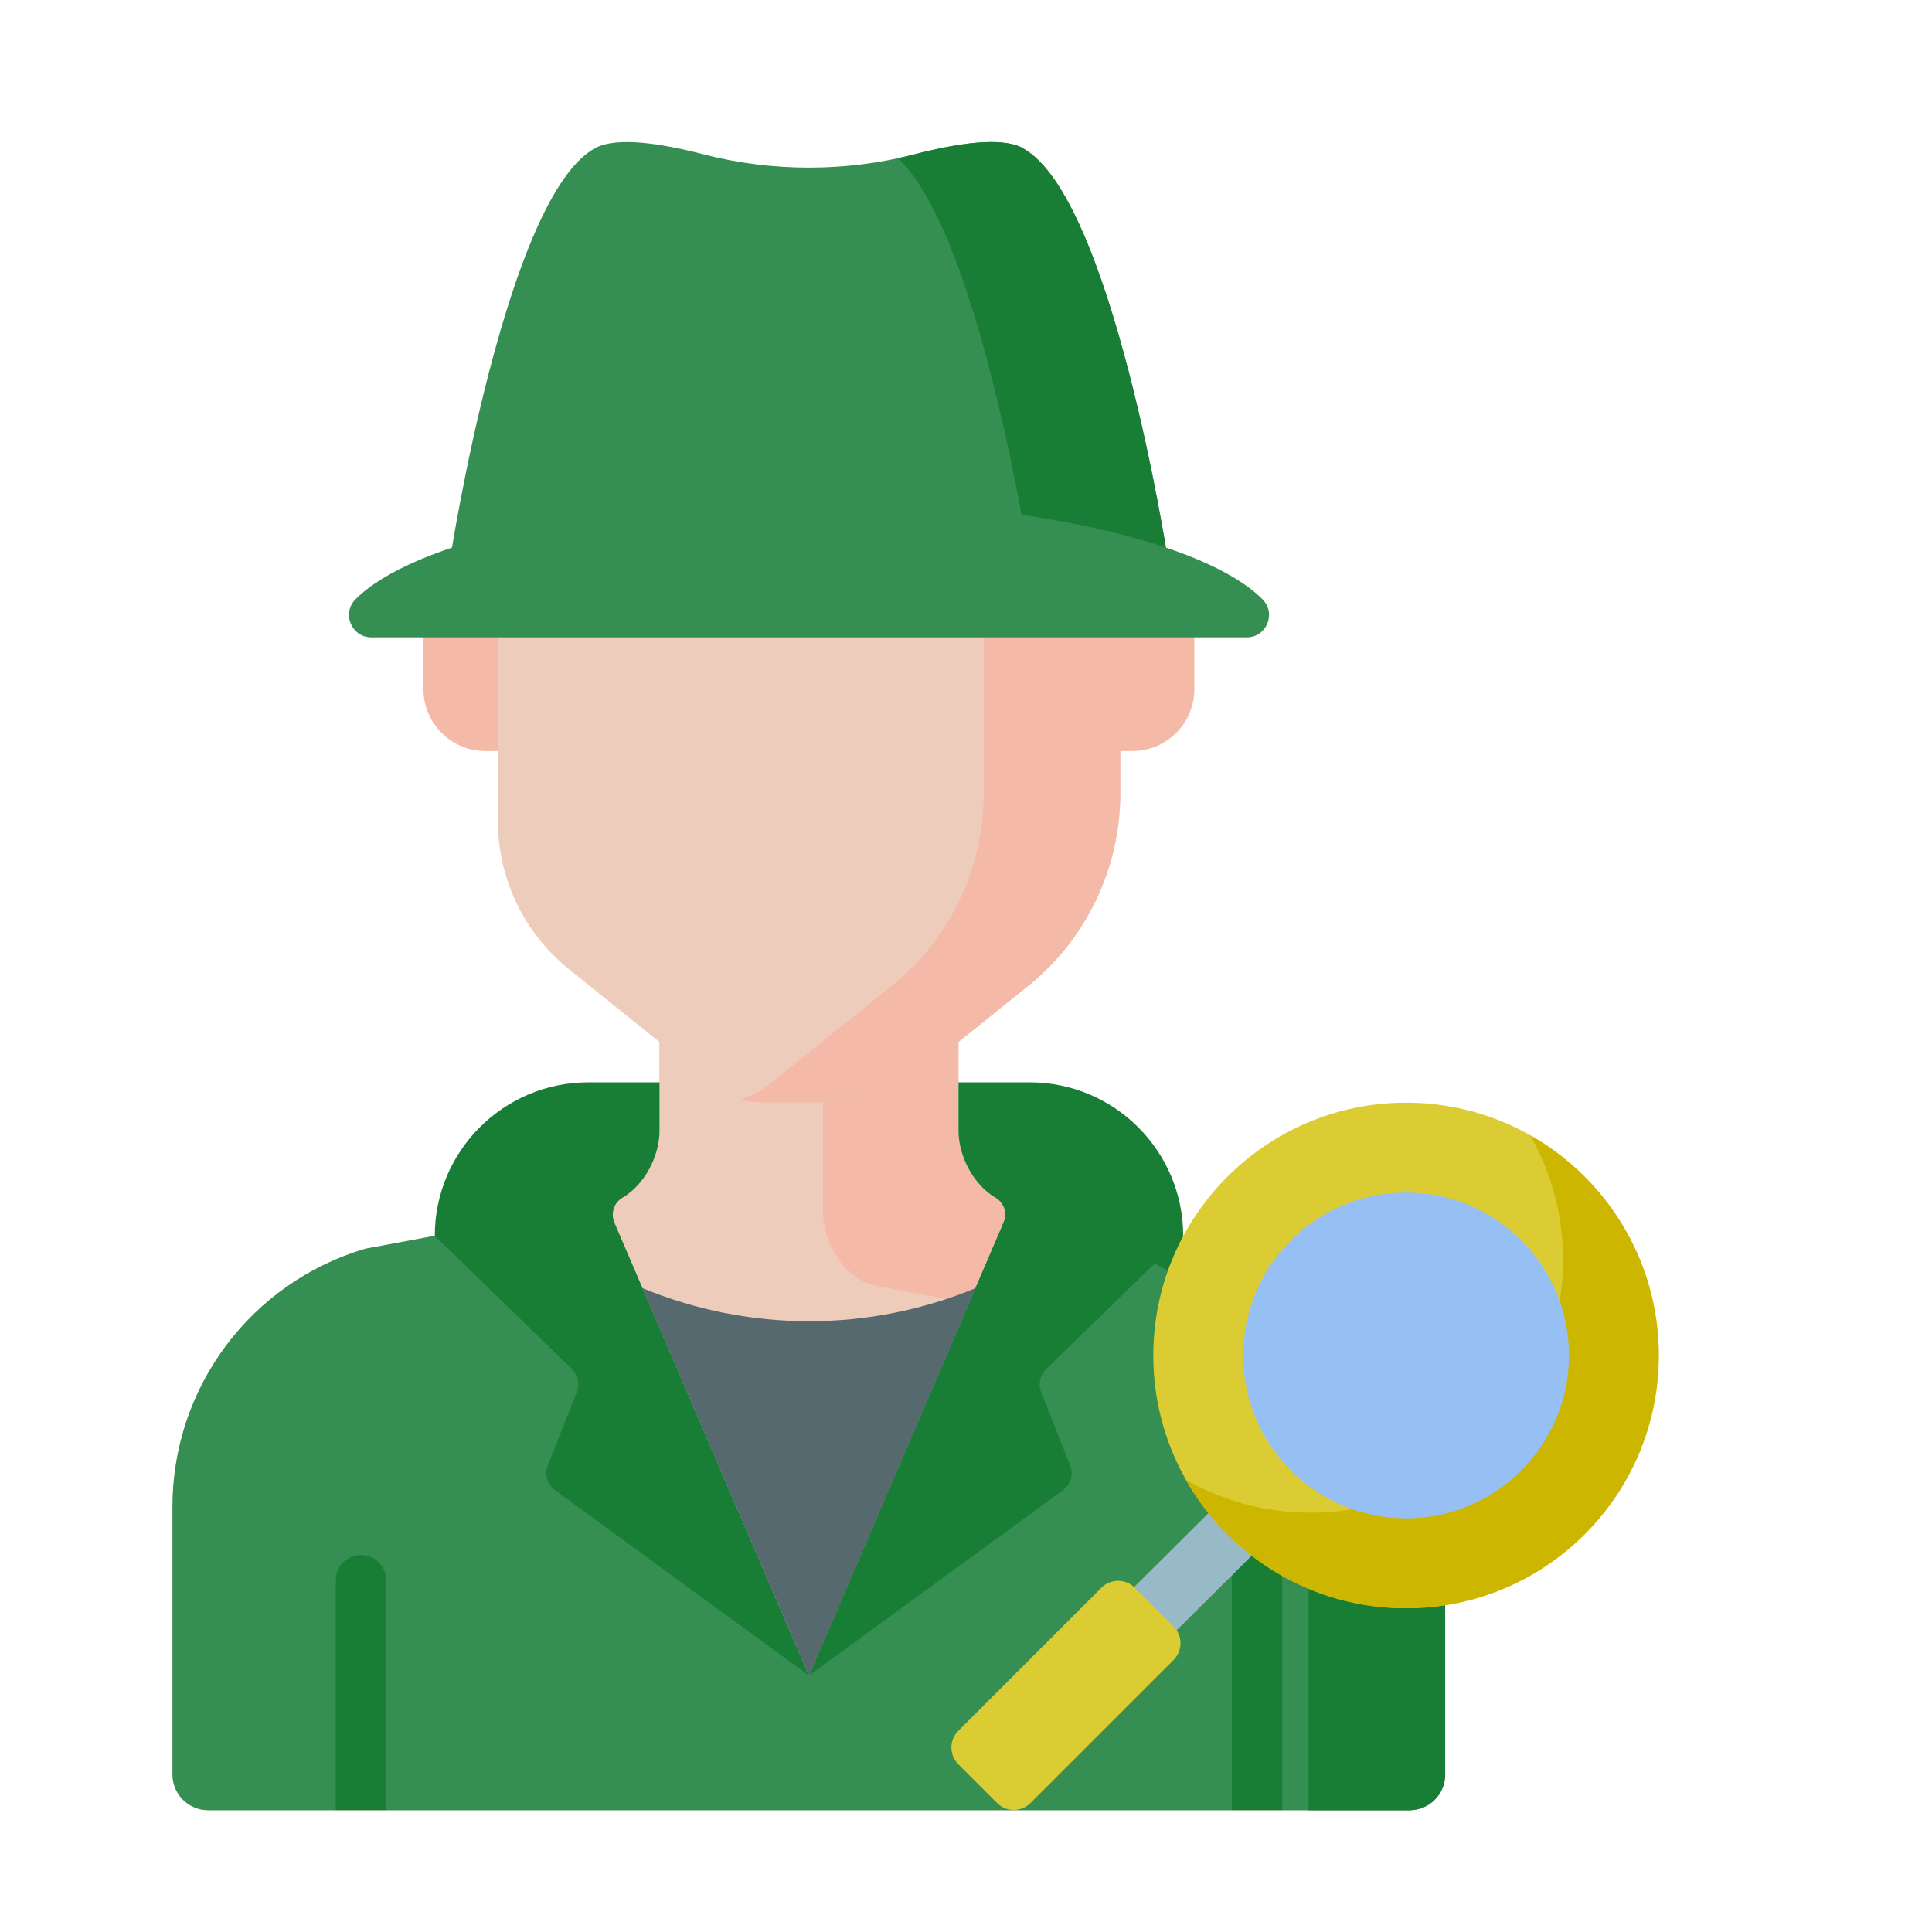 <?xml version="1.0" encoding="UTF-8"?>
<svg id="_レイヤー_2" data-name="レイヤー 2" xmlns="http://www.w3.org/2000/svg" viewBox="0 0 95 95">
  <defs>
    <style>
      .cls-1 {
        fill: none;
      }

      .cls-2 {
        fill: #f4baa7;
      }

      .cls-3 {
        fill: #eeccbc;
      }

      .cls-4 {
        fill: #96bff4;
      }

      .cls-5 {
        fill: #98b9c6;
      }

      .cls-6 {
        fill: #ccb600;
      }

      .cls-7 {
        fill: #dccc34;
      }

      .cls-8 {
        fill: #358f52;
      }

      .cls-9 {
        fill: #197e35;
      }

      .cls-10 {
        fill: #55696e;
      }
    </style>
  </defs>
  <g id="_パーツ" data-name="パーツ">
    <g>
      <rect class="cls-1" width="95" height="95"/>
      <g>
        <g>
          <path class="cls-2" d="m23.87,28.48c-1.68,0-3.05,1.36-3.05,3.05v2.35c0,1.68,1.36,3.05,3.05,3.05h1.43v-8.45s-1.43,0-1.43,0h0Z"/>
          <path class="cls-2" d="m58.73,33.88v-2.35c0-1.68-1.36-3.05-3.05-3.05h-1.26v8.45s1.26,0,1.26,0c1.68,0,3.05-1.36,3.05-3.05Z"/>
        </g>
        <path class="cls-3" d="m61.57,61.4l-11.83-2.2c-1.52-.31-2.61-2.07-2.61-3.62v-6.9h-14.71v6.9c0,1.55-1.09,3.31-2.61,3.62l-11.83,2.2c-5.63,1.66-9.49,6.82-9.49,12.69v13.17c0,.96.78,1.75,1.75,1.75h59.08c.96,0,1.75-.78,1.75-1.75v-13.17c0-5.86-3.86-11.03-9.49-12.69Z"/>
        <path class="cls-2" d="m61.57,61.4l-11.83-2.2c-1.52-.31-2.61-2.07-2.61-3.62v-6.9h-6.66v10.93c0,1.55,1.09,3.31,2.61,3.62l11.83,2.2c5.63,1.66,9.49,6.82,9.49,12.69v10.89h4.91c.96,0,1.75-.78,1.75-1.75v-13.17c0-5.87-3.86-11.03-9.49-12.69Z"/>
        <path class="cls-3" d="m55.08,27.09v-2.93c0-4.14-1.7-8.14-4.83-10.84-2.46-2.12-5.91-3.96-10.47-4.01-4.56.05-8.02,1.9-10.47,4.01-3.13,2.7-4.83,6.71-4.83,10.84v12.77c0,.06,0,1.62,0,3.43,0,2.84,1.29,5.53,3.51,7.31l7.07,5.68c.7.56,1.57.87,2.47.87h4.49c.9,0,1.77-.31,2.47-.87,1.38-1.1,3.84-3.08,6.04-4.85,2.87-2.3,4.54-5.78,4.55-9.46,0-1.17,0-2.07,0-2.11v-8.45s0-1.39,0-1.39h0Z"/>
        <path class="cls-2" d="m50.25,13.32c-2.46-2.12-5.91-3.96-10.47-4.01-1.19.01-2.31.15-3.36.38,2.94.65,5.3,2.07,7.12,3.63,3.13,2.7,4.83,6.71,4.83,10.84v12.77s0,.94,0,2.11c0,3.68-1.68,7.16-4.55,9.46-2.2,1.77-4.66,3.75-6.04,4.85-.4.32-.87.56-1.36.7.36.11.74.16,1.12.16h4.49c.9,0,1.77-.31,2.47-.87,1.38-1.1,3.84-3.08,6.04-4.85,2.87-2.3,4.54-5.78,4.55-9.46,0-1.17,0-2.07,0-2.11v-8.45s0-1.39,0-1.39v-2.93c0-4.14-1.7-8.14-4.83-10.84Z"/>
        <path class="cls-8" d="m50.25,7.26c-1.05-.54-3.2-.21-5.29.33-3.36.87-7,.87-10.36,0-2.08-.54-4.23-.87-5.29-.33-4.4,2.26-7.16,20.13-7.16,20.13h35.25s-2.76-17.87-7.16-20.13Z"/>
        <path class="cls-9" d="m50.25,7.26c-1.05-.54-3.2-.21-5.29.33-.27.07-.54.13-.81.19,3.98,3.67,6.44,19.62,6.44,19.62h6.82s-2.76-17.87-7.16-20.13Z"/>
        <path class="cls-8" d="m39.78,24.59c-10.58,0-19.51,2.06-22.3,4.88-.69.69-.19,1.87.78,1.87h43.04c.98,0,1.47-1.18.78-1.87-2.79-2.82-11.72-4.88-22.3-4.88Z"/>
        <path class="cls-8" d="m61.57,61.4l-11.83-2.2-9.97,23.2-9.97-23.2-11.83,2.2c-5.63,1.66-9.49,6.82-9.49,12.69v13.17c0,.96.78,1.75,1.75,1.75h59.08c.96,0,1.75-.78,1.75-1.75v-13.17c0-5.86-3.86-11.03-9.49-12.69Z"/>
        <path class="cls-9" d="m61.57,61.4l-11.83-2.2-.5,1.16,5.61,1.04c5.63,1.66,9.49,6.82,9.49,12.69v14.92h4.97c.96,0,1.75-.78,1.75-1.75v-13.17c0-5.86-3.86-11.03-9.49-12.69Z"/>
        <g>
          <path class="cls-9" d="m39.78,82.4l-9.57-22.28c-.19-.45-.03-.97.39-1.22,1.1-.64,1.83-2.05,1.83-3.31v-2.37h-3.5c-4.17,0-7.55,3.38-7.55,7.55l6.74,6.55c.3.3.4.74.24,1.14l-1.42,3.59c-.18.44-.03.95.36,1.23l12.49,9.12Z"/>
          <path class="cls-9" d="m39.78,82.4l9.57-22.28c.19-.45.03-.97-.39-1.22-1.1-.64-1.83-2.05-1.83-3.31v-2.37h3.5c4.17,0,7.55,3.38,7.55,7.55l-6.74,6.55c-.3.3-.4.74-.24,1.14l1.42,3.59c.18.44.03.95-.36,1.23l-12.49,9.12Z"/>
        </g>
        <path class="cls-10" d="m31.59,63.34l8.19,19.06,8.19-19.06h0c-5.24,2.17-11.13,2.17-16.38,0h0Z"/>
        <g>
          <path class="cls-9" d="m17.75,76.46c-.68,0-1.24.55-1.24,1.24v11.3h2.48v-11.3c0-.68-.55-1.24-1.24-1.24Z"/>
          <path class="cls-9" d="m61.81,76.46c-.68,0-1.24.55-1.24,1.24v11.3h2.48v-11.3c0-.68-.55-1.24-1.24-1.24Z"/>
        </g>
        <g>
          <polygon class="cls-5" points="57.17 80.85 55.06 78.74 60.4 73.43 62.51 75.54 57.17 80.85"/>
          <path class="cls-7" d="m69.14,79.08c6.87,0,12.43-5.57,12.43-12.43s-5.57-12.43-12.43-12.43-12.43,5.57-12.43,12.43c0,6.87,5.57,12.43,12.43,12.43Z"/>
        </g>
        <path class="cls-6" d="m75.25,55.83c1.02,1.81,1.61,3.89,1.61,6.12,0,6.87-5.57,12.43-12.43,12.43-2.23,0-4.31-.59-6.12-1.61,2.14,3.77,6.18,6.31,10.82,6.31,6.87,0,12.43-5.57,12.43-12.43,0-4.64-2.55-8.69-6.31-10.82Z"/>
        <path class="cls-4" d="m69.14,74.66c4.42,0,8.01-3.59,8.01-8.01s-3.59-8.01-8.01-8.01-8.01,3.59-8.01,8.01c0,4.42,3.59,8.01,8.01,8.01Z"/>
        <path class="cls-7" d="m49.03,88.66l-1.91-1.91c-.45-.45-.45-1.19,0-1.64l7.04-7.04c.45-.45,1.19-.45,1.64,0l1.91,1.91c.45.45.45,1.19,0,1.64l-7.04,7.04c-.45.45-1.19.45-1.64,0Z"/>
      </g>
    </g>
  </g>
</svg>